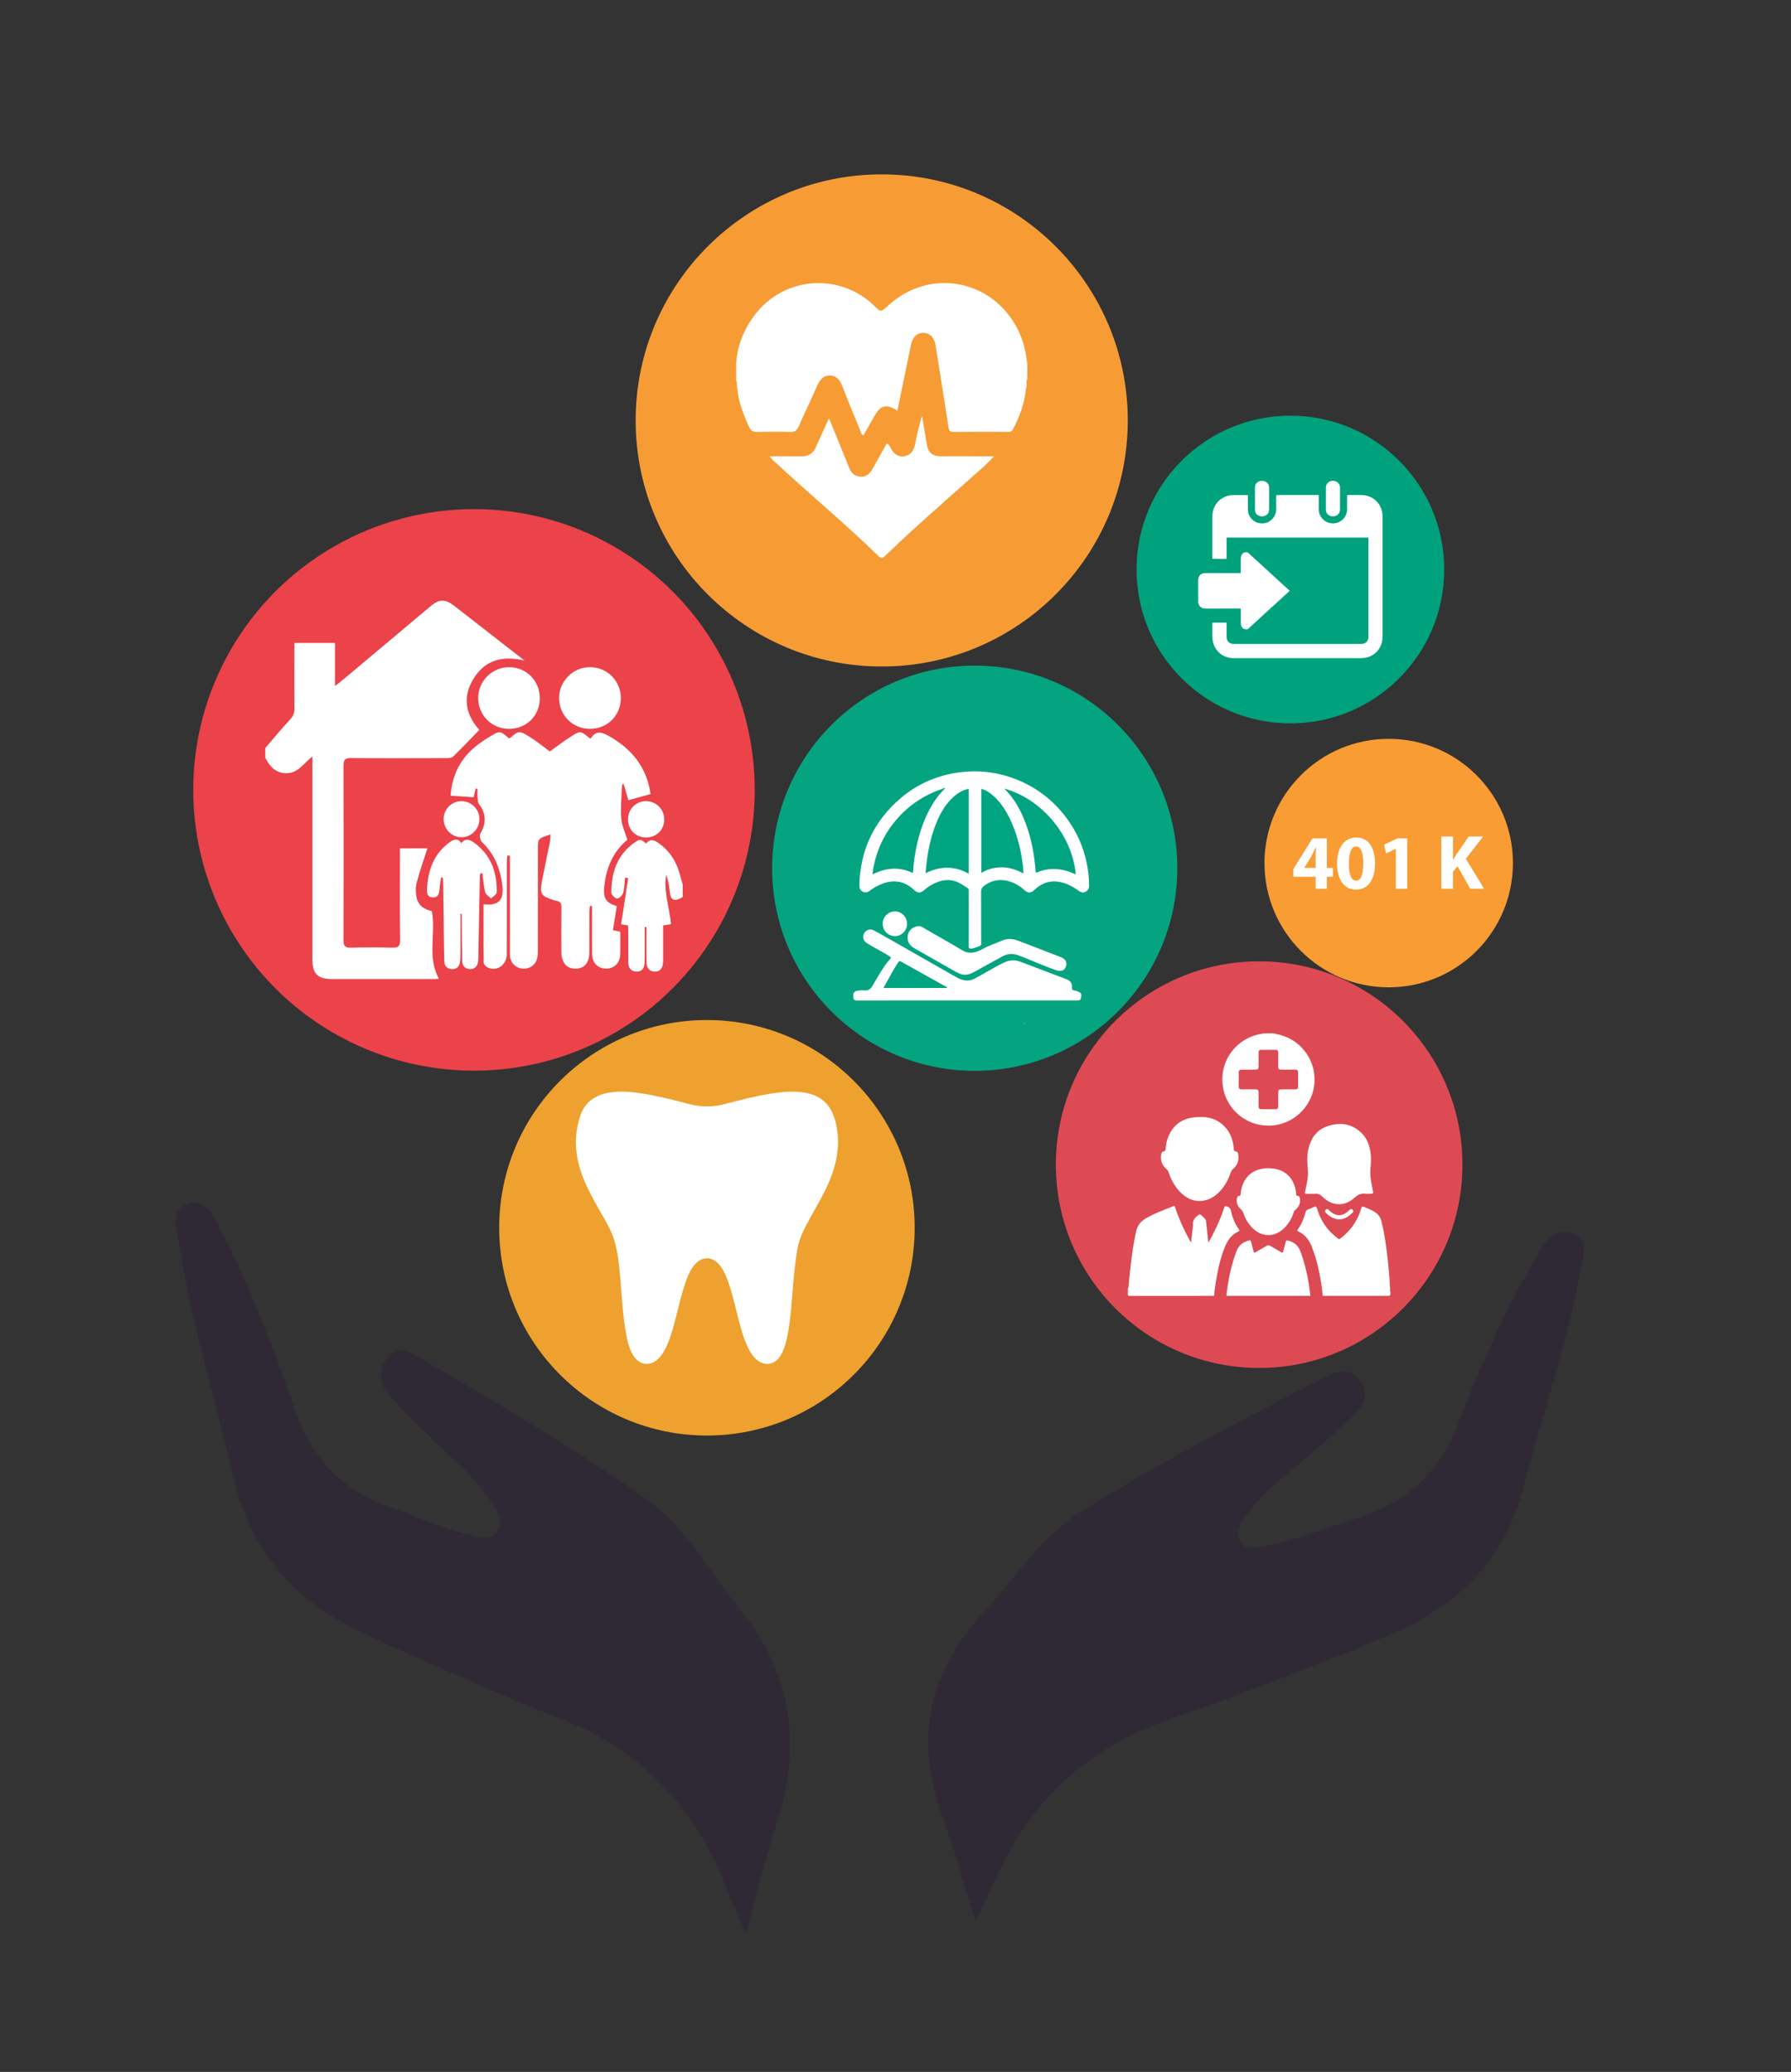 <?xml version="1.0" encoding="utf-8"?>
<!-- Generator: Adobe Illustrator 16.0.0, SVG Export Plug-In . SVG Version: 6.00 Build 0)  -->
<!DOCTYPE svg PUBLIC "-//W3C//DTD SVG 1.1//EN" "http://www.w3.org/Graphics/SVG/1.1/DTD/svg11.dtd">
<svg version="1.1" id="Layer_1" xmlns="http://www.w3.org/2000/svg" xmlns:xlink="http://www.w3.org/1999/xlink" x="0px" y="0px"
	 width="1110px" height="1284px" viewBox="0 0 1110 1284" enable-background="new 0 0 1110 1284" xml:space="preserve">
<rect x="0" y="0" width="1110" height="1284" fill="#333333" stroke="none"/>
<path fill="#2E2935" d="M604.574,1190.604c6.344-13.384,10.987-23.32,15.75-33.212c21.063-43.724,55.346-75.209,106.707-92.637
	c38.531-13.071,75.998-28.551,113.91-43.02c4.668-1.781,9.063-4.108,13.723-5.9c47.711-18.382,77.658-48.499,89.484-94.271
	c11.387-44.055,27.067-87.274,34.875-132.07c1.547-8.851,7.096-21.551-5.129-25.308c-13.369-4.106-18.236,9.055-23.203,17.511
	c-19.248,32.753-34.104,67.267-47.617,101.984c-11.396,29.267-31.539,48.101-64.539,58.012
	c-17.646,5.297-34.471,12.768-52.922,15.963c-5.84,1.009-12.941,3.646-16.978-2.478c-3.528-5.352-0.047-10.589,3.211-15.33
	c11.316-16.457,28.632-28.079,43.683-41.521c8.719-7.792,18.008-15.185,25.817-23.627c5.697-6.159,6.529-13.931,0.166-20.646
	c-6.778-7.154-14.18-3.752-21.27-0.1c-50.336,25.913-100.547,52.006-148.31,81.522c-27.084,16.739-42.35,42.271-62.588,64.191
	c-35.821,38.8-42.063,80.755-24.926,127.156C591.723,1146.596,597.154,1166.898,604.574,1190.604z"/>
<path fill="#2E2935" d="M462.194,1198.645c-5.942-14.2-10.294-24.744-14.757-35.238c-19.734-46.396-51.854-79.803-99.975-98.294
	c-36.101-13.87-71.207-30.296-106.726-45.647c-4.373-1.89-8.491-4.358-12.857-6.262c-44.701-19.503-72.757-51.46-83.839-100.026
	c-10.668-46.745-25.359-92.604-32.676-140.136c-1.448-9.39-6.647-22.867,4.806-26.852c12.527-4.359,17.086,9.606,21.74,18.578
	c18.033,34.754,31.952,71.375,44.613,108.214c10.678,31.053,29.549,51.036,60.468,61.552c16.532,5.621,32.296,13.548,49.585,16.938
	c5.469,1.071,12.121,3.87,15.903-2.626c3.308-5.681,0.043-11.235-3.009-16.268c-10.602-17.462-26.823-29.794-40.927-44.06
	c-8.167-8.268-16.872-16.109-24.188-25.069c-5.337-6.534-6.116-14.779-0.154-21.904c6.35-7.593,13.283-3.98,19.926-0.104
	c47.162,27.495,94.206,55.183,138.954,86.501c25.374,17.762,39.677,44.852,58.638,68.109c33.564,41.171,39.41,85.688,23.354,134.923
	C474.235,1151.948,469.145,1173.491,462.194,1198.645z"/>
<g>
	<circle fill="#EC424A" cx="293.767" cy="489.51" r="174.004"/>
	<g>
		<path fill="#FFFFFF" d="M164.403,463.588c5.016-5.821,9.889-11.779,15.129-17.394c2.013-2.159,3.011-4.163,2.972-7.139
			c-0.147-11.927-0.061-23.85-0.059-35.781c0-1.542,0-3.088,0-4.84c8.54,0,16.643,0,25.17,0c0,8.713,0,17.122,0,26.738
			c2.75-2.209,4.702-3.716,6.593-5.304c17.599-14.769,35.176-29.574,52.796-44.321c5.28-4.418,9.087-4.344,14.572-0.062
			c14.135,11.027,28.292,22.032,43.548,33.911c-15.596-3.791-26.681,0.864-33.189,14.027c-5.323,10.768-2.279,20.672,5.126,28.9
			c-5.423,5.583-10.688,11.166-16.194,16.506c-0.919,0.896-2.874,0.995-4.354,0.999c-19.686,0.064-39.372,0.132-59.057-0.036
			c-3.634-0.033-4.58,1.09-4.568,4.627c0.117,36.068,0.117,72.14,0,108.208c-0.014,3.521,0.884,4.766,4.543,4.658
			c8.47-0.247,16.961-0.243,25.431-0.007c3.782,0.106,5.194-0.74,5.129-4.936c-0.261-17.241-0.106-34.483-0.104-51.729
			c0-1.543,0-3.083,0-4.883c6.252,0,12.062,0,17.021,0c-2.229,6.973-4.763,14.023-6.655,21.253
			c-0.772,2.942-0.685,6.365-0.042,9.371c1.033,4.829,4.749,7.299,9.441,8.27c2.721,13.718-3.18,28.379,4.375,41.885
			c-0.592,0.054-1.622,0.229-2.653,0.231c-21.122,0.018-42.247,0.033-63.368,0.009c-9.198-0.009-12.44-3.286-12.44-12.466
			c-0.006-39.809-0.002-79.609,0-119.415c0-1.658,0-3.32,0-6.041c-5.395,4.241-8.636,9.958-15.312,10.313
			c-7.113,0.377-10.897-3.926-13.848-9.521C164.403,467.613,164.403,465.599,164.403,463.588z"/>
		<path fill="#FFFFFF" d="M423.131,555.865c-5.428,3.35-7.614,2.162-8.159-4.201c-0.278-3.227-0.957-6.42-2.081-9.546
			c-1.767,10.416,2.056,20.29,2.989,30.653c-1.436,0.21-2.813,0.405-4.903,0.707c0,5.42,0.005,10.951,0,16.484
			c-0.005,2.155,0.065,4.313-0.055,6.458c-0.177,3.227-1.555,5.74-5.114,5.71c-3.502-0.027-5.05-2.428-5.102-5.717
			c-0.088-5.74-0.045-11.483-0.055-17.229c-0.002-1.549,0-3.096,0-4.646c-0.357-0.011-0.718-0.021-1.074-0.03
			c0,4.405,0.008,8.817-0.002,13.224c-0.009,3.015,0.015,6.031-0.083,9.043c-0.103,3.144-1.606,5.388-4.913,5.354
			c-3.429-0.035-5.146-2.228-5.163-5.623c-0.04-6.89-0.021-13.785-0.04-20.676c-0.002-0.697-0.108-1.396-0.19-2.352
			c-1.332-0.206-2.548-0.396-4.244-0.661c1.471-9.576,2.933-19.115,4.396-28.661c-0.65-0.082-1.299-0.17-1.95-0.257
			c-0.348,3.168-0.342,6.439-1.196,9.465c-0.417,1.479-2.5,3.535-3.721,3.463c-1.315-0.077-3.58-2.335-3.582-3.643
			c-0.005-12.483,3.604-23.494,14.375-31.016c3.472-2.426,3.756-2.262,7.197,0.561c2.396-3.187,4.979-2.162,7.684-0.264
			c7.166,5.024,11.382,11.96,13.446,20.349c0.436,1.782,1.021,3.526,1.54,5.29C423.131,550.691,423.131,553.278,423.131,555.865z"/>
		<path fill="#FFFFFF" d="M314.365,530.235c-0.083,1.604-0.235,3.202-0.235,4.807c-0.016,18.68,0.039,37.361-0.03,56.046
			c-0.026,6.706-5.704,10.989-11.465,8.669c-1.224-0.492-2.847-2.052-2.866-3.146c-0.205-12.054-0.127-24.107-0.127-36.19
			c9.56,0.918,12.846-2.549,11.656-11.969c-1.296-10.269-4.945-19.366-12.649-26.674c-1.065-1.013-1.665-3.965-0.976-5.13
			c3.816-6.47,3.723-12.425-0.867-18.438c-0.759-0.994-0.729-2.683-0.833-4.068c-0.133-1.771-0.032-3.562-0.032-5.344
			c-0.375-0.037-0.752-0.071-1.126-0.107c-0.467,1.958-0.934,3.917-1.275,5.375c-4.659-0.319-9.244-0.632-14.251-0.972
			c0.649-10.285,4.394-20.072,12.428-27.827c3.473-3.354,7.573-6.168,11.717-8.688c6.464-3.93,6.581-3.735,11.919,0.938
			c0.273-0.051,0.621-0.014,0.802-0.17c5.151-4.517,5.595-4.725,12.098-0.704c4.363,2.694,8.344,6.014,12.484,9.044
			c4.049-2.893,8.127-6.046,12.449-8.82c6.534-4.203,6.641-4.09,12.344,0.714c0.271-0.057,0.678-0.028,0.785-0.194
			c2.919-4.538,6.245-3.884,10.488-1.562c14.782,8.094,24.141,19.852,26.376,36.283c-4.733,1.306-9.175,2.524-13.72,3.772
			c-0.854-2.915-1.891-6.432-2.923-9.952c-0.285,0.024-0.566,0.049-0.855,0.069c-0.112,1.014-0.302,2.023-0.33,3.04
			c-0.186,6.101-0.832,12.246-0.322,18.292c0.354,4.205,2.317,8.271,3.777,13.111c-8.686,7.104-13.371,17.517-14.384,29.791
			c-0.534,6.451,1.146,9.206,7.83,11.362c-0.774,4.808-1.563,9.703-2.396,14.843c1.547,0.336,2.878,0.626,4.533,0.987
			c0,4.865,0.213,9.731-0.057,14.578c-0.29,5.187-4.203,8.505-9.173,8.28c-4.709-0.209-8.119-3.712-8.188-8.793
			c-0.114-8.622-0.041-17.245-0.049-25.866c0-1.371,0-2.739,0-4.112c-0.435-0.043-0.87-0.091-1.306-0.14
			c-0.122,1.225-0.352,2.447-0.355,3.667c-0.029,8.336,0.022,16.672-0.021,25.007c-0.035,6.625-3.009,10.168-8.466,10.248
			c-5.538,0.087-8.819-3.664-8.854-10.31c-0.052-9.195-0.096-18.395,0.035-27.591c0.037-2.439-0.658-3.822-3.14-4.146
			c-0.703-0.095-1.388-0.354-2.072-0.564c-7.252-2.245-8.312-3.736-6.954-11.067c1.517-8.188,3.333-16.317,4.954-24.489
			c0.305-1.55,0.297-3.169,0.454-5.008c-7.84,2.476-7.846,2.476-7.848,9.432c0,20.695,0.01,41.388-0.014,62.084
			c-0.003,1.714-0.025,3.475-0.401,5.13c-0.956,4.244-4.553,6.786-8.888,6.518c-4.284-0.27-7.543-3.313-7.946-7.642
			c-0.198-2.135-0.094-4.305-0.094-6.46c-0.005-17.102-0.002-34.206,0-51.31c0-1.517,0-3.033,0-4.55
			C315.459,530.294,314.909,530.27,314.365,530.235z"/>
		<path fill="#FFFFFF" d="M285.371,566.267c0,8.455,0.014,16.908-0.013,25.362c-0.004,1.57-0.046,3.168-0.297,4.714
			c-0.445,2.808-2.205,4.394-5.054,4.228c-2.789-0.159-4.474-1.756-4.634-4.673c-0.072-1.29-0.099-2.584-0.115-3.876
			c-0.214-15.495-0.423-30.987-0.641-46.479c-0.009-0.556-0.125-1.11-0.192-1.664c-0.353-0.062-0.71-0.122-1.063-0.179
			c-0.344,2.48-0.823,4.954-0.988,7.45c-0.184,2.695-0.75,5.021-4.005,4.993c-3.327-0.025-3.871-2.436-3.735-5.106
			c0.599-11.85,4.271-22.206,14.438-29.356c2.332-1.641,4.642-2.444,6.851,0.834c2.653-3.356,5.232-2.232,7.891-0.306
			c10.484,7.601,14.265,18.325,14.053,30.729c-0.024,1.316-2.301,2.602-3.532,3.901c-1.254-1.297-3.239-2.408-3.623-3.926
			c-0.967-3.809-1.205-7.8-1.733-11.722c-0.354-0.004-0.702-0.01-1.056-0.017c-0.17,0.429-0.483,0.852-0.491,1.286
			c-0.34,16.331-0.654,32.659-0.972,48.993c-0.026,1.292,0.061,2.593-0.074,3.875c-0.318,3.056-1.713,5.281-5.098,5.24
			c-3.123-0.034-4.757-1.993-4.824-4.965c-0.192-8.324-0.227-16.653-0.317-24.979c-0.016-1.418-0.003-2.837-0.003-4.257
			C285.886,566.337,285.628,566.301,285.371,566.267z"/>
		<path fill="#FFFFFF" d="M334.562,432.848c-0.104,10.801-8.388,18.911-19.242,18.846c-10.662-0.063-19.072-8.604-18.963-19.262
			c0.109-10.57,8.846-19.127,19.386-18.972C326.422,413.612,334.667,422.107,334.562,432.848z"/>
		<path fill="#FFFFFF" d="M365.651,451.695c-10.686,0.007-19.133-8.416-19.146-19.083c-0.013-10.531,8.675-19.207,19.194-19.158
			c10.671,0.047,19.117,8.553,19.077,19.217C384.738,443.421,376.425,451.69,365.651,451.695z"/>
		<path fill="#FFFFFF" d="M400.301,518.979c-6.414-0.061-11.095-4.789-11.076-11.192c0.018-6.366,4.844-11.271,11.11-11.292
			c6.398-0.021,11.44,5.126,11.33,11.565C411.552,514.438,406.76,519.039,400.301,518.979z"/>
		<path fill="#FFFFFF" d="M274.956,507.425c0.106-6.222,5.182-11.076,11.402-10.912c6.011,0.157,10.804,5.117,10.778,11.146
			c-0.028,6.176-5.142,11.272-11.226,11.192C279.776,518.772,274.849,513.63,274.956,507.425z"/>
	</g>
</g>
<g>
	<path fill="#EEA12E" d="M566.88,760.874c0,71.104-57.644,128.748-128.75,128.748c-71.104,0-128.748-57.646-128.748-128.748
		c0-71.105,57.644-128.752,128.748-128.752C509.236,632.122,566.88,689.768,566.88,760.874z"/>
	<g>
		<path fill="#FFFFFF" d="M356.883,707.961c0.049-5.335,0.901-10.532,2.468-15.638c2.775-9.058,9.202-13.665,18.229-15.198
			c7.573-1.293,15.061-0.373,22.534,0.872c9.292,1.552,18.396,3.958,27.497,6.321c7.366,1.915,14.534,1.703,21.853-0.188
			c9.54-2.465,19.077-5.006,28.841-6.479c6.596-0.995,13.191-1.617,19.869-0.615c10.385,1.559,16.739,7.271,19.477,17.505
			c3.478,13.007,1.424,25.325-3.628,37.433c-3.261,7.813-7.684,15.015-11.71,22.425c-3.355,6.173-6.846,12.264-8.066,19.365
			c-1.236,7.178-2.026,14.398-2.651,21.646c-0.969,11.175-1.466,22.4-3.774,33.42c-0.671,3.201-1.528,6.353-3.008,9.293
			c-0.48,0.954-1.002,1.895-1.621,2.758c-3.604,5.063-9.289,5.791-14.104,1.841c-2.312-1.897-3.909-4.349-5.219-6.991
			c-3.28-6.604-5.017-13.724-6.853-20.803c-2.104-8.118-3.82-16.352-7.1-24.116c-1.189-2.811-2.601-5.5-4.736-7.735
			c-4.183-4.371-9.817-4.407-14.01-0.047c-2.954,3.077-4.579,6.925-6.004,10.854c-3.023,8.329-4.756,17.021-7.062,25.55
			c-1.53,5.655-3.128,11.284-5.801,16.537c-1.235,2.424-2.706,4.687-4.783,6.489c-4.979,4.326-11.03,3.559-14.679-1.93
			c-2.874-4.316-3.98-9.289-4.889-14.278c-1.961-10.789-2.422-21.735-3.42-32.622c-0.819-8.982-1.398-18.028-4.359-26.633
			c-2.075-6.027-5.541-11.414-8.635-16.957c-4.531-8.105-9.076-16.197-11.879-25.117
			C357.928,719.398,356.967,713.751,356.883,707.961z"/>
	</g>
</g>
<path fill="#464646" d="M647.185,254.887c0.577,0.006,0.771-0.368,0.846-0.855c0.561,0.573,0.9,1.23,0.789,2.063
	C647.869,256.239,647.65,255.394,647.185,254.887z"/>
<g>
	<circle fill="#00A27E" cx="799.738" cy="352.94" r="95.334"/>
	<g>
		<path fill="#FFFFFF" d="M772.622,342.226c0.573-0.027,0.95,0.329,1.329,0.68c1.322,1.216,2.64,2.434,3.963,3.647
			c0.156,0.146,0.329,0.274,0.496,0.409c1.027,0.95,2.054,1.902,3.086,2.848c3.863,3.542,7.729,7.085,11.595,10.623
			c2.065,1.893,4.136,3.779,6.229,5.693c-0.746,0.685-1.479,1.361-2.215,2.032c-3.557,3.253-7.113,6.503-10.67,9.757
			c-4.284,3.922-8.568,7.846-12.854,11.768c-0.494,0.454-1.109,0.377-1.683,0.304c-1.507-0.193-2.449-1.169-2.756-2.742
			c-0.129-0.644-0.164-1.289-0.164-1.94c0-2.6-0.006-5.196,0.008-7.794c0.003-0.317-0.069-0.396-0.393-0.396
			c-7.119,0.009-14.233,0.005-21.353,0.008c-0.869,0-1.711-0.112-2.484-0.521c-1.18-0.624-1.822-1.641-2.075-2.927
			c-0.013-0.063,0.025-0.15-0.078-0.177c0-4.906,0-9.813,0-14.719c0.151-0.366,0.201-0.762,0.354-1.132
			c0.566-1.397,1.62-2.147,3.068-2.42c0.404-0.074,0.813-0.074,1.223-0.074c7.096,0.001,14.189,0,21.282-0.002
			c0.132,0,0.264-0.017,0.396-0.023c0.074-0.124,0.035-0.259,0.037-0.39c0.002-2.677,0-5.355,0.002-8.033
			c0-0.131-0.015-0.267,0.016-0.396c0.034-0.796,0.156-1.568,0.498-2.306c0.51-1.104,1.371-1.675,2.567-1.775
			C772.237,342.199,772.43,342.199,772.622,342.226z"/>
		<path fill="#FFFFFF" d="M782.849,298.013c0.371,0.106,0.757,0.185,1.114,0.324c1.617,0.63,2.572,2.085,2.58,3.944
			c0.012,2.271,0.003,4.543,0.003,6.813c0,2.2,0.021,4.4-0.007,6.601c-0.02,1.582-0.589,2.931-2.039,3.702
			c-1.627,0.866-3.296,0.827-4.896-0.114c-1.271-0.749-1.807-1.976-1.816-3.38c-0.036-4.603-0.022-9.207-0.008-13.813
			c0.003-1.094,0.394-2.069,1.147-2.858c0.626-0.657,1.431-1.014,2.331-1.145c0.075-0.012,0.178,0.048,0.211-0.074
			c0.027,0,0.051,0,0.075,0c0.146,0.06,0.288,0.06,0.435,0c0.146,0,0.291,0,0.436,0c0.121,0.06,0.241,0.06,0.361,0
			C782.8,298.013,782.824,298.013,782.849,298.013z"/>
		<path fill="#FFFFFF" d="M826.717,298.013c0.389,0.142,0.807,0.157,1.191,0.313c1.615,0.656,2.577,2.104,2.579,3.95
			c0.003,4.481,0,8.965,0,13.442c0,0.45-0.066,0.891-0.194,1.319c-0.523,1.739-1.928,2.834-3.793,2.934
			c-1.501,0.079-2.85-0.284-3.854-1.498c-0.623-0.753-0.919-1.646-0.925-2.606c-0.016-4.578-0.034-9.156,0.007-13.735
			c0.019-2.19,1.492-3.81,3.615-4.053c0.024-0.004,0.046-0.043,0.068-0.066c0.023,0,0.047,0,0.07,0c0.146,0.06,0.291,0.06,0.437,0
			c0.121,0,0.242,0,0.361,0c0.122,0.06,0.241,0.06,0.363,0C826.668,298.013,826.693,298.013,826.717,298.013z"/>
		<path fill="#FFFFFF" d="M781.979,298.013c-0.146,0.097-0.289,0.132-0.435,0C781.688,298.013,781.832,298.013,781.979,298.013z"/>
		<path fill="#FFFFFF" d="M825.92,298.013c-0.145,0.097-0.291,0.132-0.436,0C825.629,298.013,825.775,298.013,825.92,298.013z"/>
		<path fill="#FFFFFF" d="M782.773,298.013c-0.119,0.128-0.239,0.07-0.36,0C782.534,298.013,782.654,298.013,782.773,298.013z"/>
		<path fill="#FFFFFF" d="M826.646,298.013c-0.123,0.122-0.242,0.095-0.364,0C826.403,298.013,826.523,298.013,826.646,298.013z"/>
		<path fill="#FFFFFF" d="M760.133,346.372c-2.755-0.004-5.507-0.007-8.262-0.014c-0.561-0.001-0.481,0.074-0.481-0.475
			c-0.002-8.589,0.006-17.177-0.004-25.766c-0.002-1.638,0.244-3.228,0.795-4.767c0.473-1.317,1.146-2.521,2.001-3.639
			c0.835-1.093,1.836-1.993,2.977-2.74c1.712-1.127,3.586-1.813,5.63-2.05c0.926-0.105,1.85-0.13,2.778-0.13
			c2.476,0.001,4.95-0.001,7.428,0.003c0.125,0,0.268-0.063,0.373,0.063c0.033,0.131,0.017,0.266,0.017,0.396
			c0.003,2.837,0,5.675,0.003,8.514c0,0.131-0.027,0.266,0.029,0.394c0.035,1.741,0.648,3.292,1.688,4.654
			c2.008,2.631,4.704,3.777,7.991,3.511c3.786-0.305,7.188-3.533,7.732-7.298c0.085-0.587,0.124-1.178,0.124-1.77
			c-0.002-2.708,0.004-5.415-0.01-8.123c0-0.289,0.082-0.353,0.36-0.351c8.543,0.007,17.087,0.007,25.631-0.002
			c0.296,0,0.382,0.063,0.38,0.371c-0.013,2.754-0.013,5.51-0.008,8.265c0.008,2.688,0.984,4.953,2.993,6.755
			c3.093,2.771,7.844,2.95,11.121,0.397c2.283-1.778,3.445-4.143,3.471-7.032c0.025-2.792,0.011-5.584-0.001-8.377
			c-0.001-0.293,0.059-0.381,0.37-0.379c2.742,0.014,5.484,0,8.229,0.009c3.859,0.011,7.209,1.282,9.882,4.122
			c1.618,1.721,2.649,3.76,3.157,6.076c0.262,1.191,0.343,2.396,0.343,3.608c0,24.605,0,49.21,0,73.815
			c0,2.266-0.419,4.439-1.478,6.457c-1.737,3.31-4.42,5.473-8.024,6.489c-1.25,0.354-2.521,0.506-3.819,0.506
			c-26.418-0.004-52.835-0.002-79.253-0.002c-1.798,0-3.506-0.402-5.161-1.094c-1.048-0.438-2.004-1.021-2.884-1.712
			c-0.773-0.604-1.443-1.334-2.068-2.105c-1.172-1.451-1.89-3.118-2.405-4.886c-0.102-0.352-0.134-0.721-0.2-1.082
			c-0.111-0.777-0.188-1.558-0.188-2.343c0-2.79,0.006-5.582-0.006-8.374c-0.002-0.298,0.064-0.382,0.371-0.379
			c2.683,0.014,5.364,0.016,8.046-0.005c0.345-0.002,0.384,0.112,0.382,0.406c-0.011,2.647-0.004,5.295-0.006,7.941
			c0,0.836,0.054,1.661,0.403,2.442c0.617,1.373,1.708,2.1,3.16,2.339c0.419,0.07,0.842,0.074,1.266,0.074
			c26.184-0.001,52.371,0,78.557-0.001c1.398,0,2.646-0.383,3.569-1.506c0.695-0.85,0.933-1.859,0.943-2.934c0-0.108,0-0.22,0-0.327
			c0-20.216,0-40.432,0-60.648c0-0.505,0-0.505-0.484-0.505c-24.265,0-48.528,0-72.794,0c-0.143,0-0.289,0.011-0.433,0.016
			c-0.276-0.005-0.554-0.013-0.831-0.013c-4.305-0.003-8.611-0.003-12.915,0c-0.132,0-0.262,0.019-0.395,0.025
			c-0.071,0.124-0.034,0.262-0.034,0.391c-0.002,4.134-0.002,8.268-0.006,12.4C760.183,346.119,760.24,346.258,760.133,346.372z"/>
	</g>
</g>
<path fill="#DEDEDE" d="M586.993,607.644c-0.022,1.382-1.033,0.645-1.646,0.769C585.573,607.464,586.393,607.787,586.993,607.644z"
	/>
<path fill="#212121" d="M578.601,486.387c-1.281,0.278-2.563,0.557-3.845,0.833c-0.021-0.125-0.045-0.25-0.067-0.375
	c1.253-0.479,2.534-0.825,3.913-0.726c0.081,0.06,0.107,0.12,0.081,0.179C578.654,486.357,578.628,486.387,578.601,486.387z"/>
<path fill="#1E1E1E" d="M578.601,486.387c0-0.089,0-0.179,0-0.268c1.143-0.585,2.326-0.145,3.492-0.175
	C580.956,486.352,579.711,485.805,578.601,486.387z"/>
<path fill="#484848" d="M570.656,488.429c0.432-0.354,0.908-0.577,1.901-0.42c-0.809,0.342-1.278,0.542-1.752,0.741
	C570.756,488.643,570.705,488.536,570.656,488.429z"/>
<path fill="#636363" d="M568.724,489.715c-0.077,0.448-0.469,0.455-0.76,0.602c-0.049-0.062-0.146-0.141-0.131-0.174
	C567.999,489.745,568.265,489.531,568.724,489.715z"/>
<path fill="#737373" d="M564.944,492.323c0.272-0.675,0.529-0.913,1.097-0.939C565.918,491.938,565.543,492.04,564.944,492.323z"/>
<path fill="#8C8B8B" d="M563.141,493.72c-0.222,0.488-0.48,0.722-0.823,0.876c-0.062-0.052-0.175-0.122-0.164-0.146
	C562.299,494.057,562.578,493.821,563.141,493.72z"/>
<path fill="#FFFFFF" d="M616.099,554.197c0.509-0.267,0.104-0.795,0.331-1.143c0.213,0.431,0.413,0.883,0.07,1.314
	C616.382,554.516,616.186,554.377,616.099,554.197z"/>
<g>
	<circle fill="#04A480" cx="604.093" cy="538.044" r="125.559"/>
	<g>
		<path fill="#FFFFFF" d="M600.394,569.166c0-5.751-0.016-11.503,0.021-17.253c0.004-0.781-0.264-1.202-0.896-1.629
			c-2.349-1.583-4.689-3.204-7.388-4.118c-4.713-1.597-9.202-0.598-13.518,1.507c-2.083,1.018-3.997,2.313-5.748,3.851
			c-2.456,2.157-4.096,2.106-6.465-0.122c-3.215-3.022-6.937-4.954-11.409-5.146c-3.321-0.143-6.482,0.644-9.508,1.97
			c-2.196,0.962-4.276,2.139-6.171,3.619c-1.416,1.108-2.916,1.667-4.64,0.729c-1.689-0.919-2.115-2.447-2.064-4.246
			c0.593-21.818,9.219-39.832,25.845-53.906c9.753-8.256,21.076-13.335,33.709-15.414c12.178-2.004,24.116-0.981,35.703,3.229
			c13.714,4.982,24.897,13.433,33.518,25.229c5.937,8.125,9.929,17.135,12.029,26.966c1.03,4.809,1.589,9.683,1.549,14.611
			c-0.013,1.577-0.694,2.762-2.06,3.533c-1.363,0.771-2.723,0.615-3.944-0.269c-2.79-2.018-5.7-3.788-8.981-4.894
			c-6.907-2.327-13.109-1.229-18.527,3.763c-0.235,0.216-0.469,0.436-0.71,0.645c-1.97,1.704-3.688,1.719-5.637-0.052
			c-2.42-2.195-5.086-3.993-8.156-5.113c-6.182-2.255-11.971-1.567-17.263,2.479c-1.133,0.867-1.659,1.909-1.647,3.449
			c0.075,10.703,0.024,21.406,0.063,32.11c0.004,1.027-0.317,1.48-1.292,1.751c-1.641,0.458-3.172,1.271-4.924,1.394
			c-1.089,0.075-1.534-0.182-1.52-1.419C600.434,580.668,600.394,574.917,600.394,569.166z"/>
		<path fill="#FFFFFF" d="M599.476,619.967c-22.924,0-45.847-0.01-68.77,0.03c-1.181,0.002-1.559-0.363-1.756-1.479
			c-0.562-3.16,0.335-4.466,3.483-4.701c1.073-0.08,2.164-0.126,3.229-0.023c2.38,0.229,3.926-0.842,5.055-2.843
			c1.37-2.429,2.839-4.8,4.261-7.2c2.015-3.403,4.171-6.71,6.861-9.625c0.575-0.623,0.346-0.879-0.204-1.25
			c-2.777-1.877-5.784-3.36-8.666-5.058c-1.784-1.051-3.618-2.021-5.379-3.107c-2.326-1.437-3.157-3.613-2.303-5.768
			c0.992-2.503,3.698-3.659,6.098-2.438c2.695,1.371,5.316,2.889,7.946,4.383c14.405,8.187,28.813,16.365,43.193,24.594
			c3.529,2.021,7.123,3.08,11.008,1.224c2.045-0.977,3.977-2.187,5.967-3.274c4.398-2.404,8.658-5.073,13.234-7.137
			c3.234-1.46,6.593-1.462,9.908-0.209c9.448,3.574,18.871,7.217,28.336,10.747c2.475,0.922,3.544,2.582,3.399,5.099
			c-0.063,1.139,0.249,1.721,1.468,1.883c1.095,0.146,2.153,0.547,3.15,1.071c0.977,0.515,1.329,1.276,1.15,2.37
			c-0.443,2.711-0.426,2.713-3.221,2.713C644.443,619.967,621.96,619.967,599.476,619.967z"/>
		<path fill="#FFFFFF" d="M608.114,588.549c4.19-2.315,8.713-3.889,13.109-5.73c3.406-1.427,6.86-0.998,10.26,0.316
			c8.754,3.39,17.53,6.719,26.281,10.121c2.899,1.126,3.922,3.771,2.596,6.356c-0.991,1.935-2.886,2.565-5.587,1.696
			c-3.979-1.278-7.791-3.005-11.688-4.5c-4.159-1.595-8.194-3.495-12.416-4.937c-3.154-1.076-6.247-0.86-9.15,0.698
			c-5.753,3.086-11.451,6.27-17.154,9.442c-2.521,1.402-5.074,2.533-8.065,1.854c-1.456-0.331-2.78-0.968-4.063-1.694
			c-8.416-4.774-16.828-9.562-25.239-14.347c-2.953-1.68-4.895-3.978-4.467-7.62c0.455-3.866,3.409-6.207,7.349-6.265
			c0.849-0.014,1.565,0.53,2.287,0.953c8.034,4.727,16.227,9.173,24.189,14.02c3.383,2.059,6.816,1.816,10.299,0.317
			C607.104,588.921,607.778,589.101,608.114,588.549z"/>
		<path fill="#FFFFFF" d="M562.188,572.333c0.137,4.025-3.199,7.66-7.156,7.799c-4.327,0.152-7.839-3.123-7.997-7.458
			c-0.153-4.183,3.211-7.71,7.483-7.846C558.597,564.698,562.045,568.073,562.188,572.333z"/>
		<path fill="#00A480" d="M600.299,541.371c-8.854-4.877-17.676-4.725-26.661-0.204c0.166-1.841,0.282-3.529,0.476-5.209
			c0.97-8.494,2.62-16.837,5.744-24.831c2.337-5.982,5.312-11.59,9.916-16.183c2.773-2.769,5.944-4.893,9.783-5.945
			c0.783-0.214,0.849-0.042,0.847,0.642c-0.012,17.083-0.011,34.165-0.012,51.248C600.393,540.966,600.363,541.043,600.299,541.371z
			"/>
		<path fill="#00A480" d="M633.945,541.116c-3.322-1.804-6.842-3.022-10.602-3.483c-4.491-0.551-11.238,0.46-15.162,3.499
			c0-17.452,0-34.82,0-52.271c2.771,0.727,5.113,2.249,7.245,4.112c5.439,4.761,8.936,10.868,11.78,17.376
			c2.916,6.672,4.79,13.67,5.984,20.84c0.49,2.946,0.945,5.914,1.046,8.911C634.285,540.482,634.635,540.95,633.945,541.116z"/>
		<path fill="#00A480" d="M540.742,541.787c0.359-3.485,1.048-6.792,1.979-10.045c2.471-8.621,6.58-16.391,12.354-23.247
			c6.606-7.847,14.614-13.819,24.091-17.82c1.902-0.803,3.915-1.299,5.759-2.241c0.215-0.108,0.514-0.161,0.612,0.103
			c0.128,0.331-0.246,0.461-0.426,0.644c-3.634,3.646-6.524,7.825-8.953,12.352c-3.543,6.604-5.964,13.612-7.655,20.893
			c-1.355,5.838-2.257,11.745-2.607,17.731c-0.031,0.554-0.027,0.952-0.789,0.595c-7.868-3.679-15.628-2.906-23.313,0.605
			C541.481,541.497,541.158,541.617,540.742,541.787z"/>
		<path fill="#00A480" d="M666.735,541.833c-1.599-0.55-3.072-1.315-4.657-1.809c-6.541-2.041-13.001-2.164-19.372,0.628
			c-0.766,0.336-0.804,0.048-0.854-0.61c-0.752-10.055-2.501-19.92-6.02-29.399c-2.977-8.018-6.919-15.487-13.09-21.591
			c-0.081-0.082-0.133-0.194-0.206-0.305C643.912,494.539,664.196,515.741,666.735,541.833z"/>
		<path fill="#00A480" d="M547.521,612.22c1.925-3.439,3.8-6.797,5.679-10.151c1.129-2.015,2.292-4.006,3.611-5.906
			c0.419-0.604,0.712-0.746,1.415-0.353c9.301,5.212,18.624,10.387,27.935,15.582c0.278,0.155,0.816,0.19,0.705,0.658
			c-0.095,0.388-0.543,0.225-0.84,0.225c-12.65,0.006-25.299,0.006-37.947,0.005C547.933,612.277,547.786,612.249,547.521,612.22z"
			/>
	</g>
</g>
<path fill="#00A480" d="M634.216,634.355c-14.12,0.01-28.24,0.02-42.36,0.024c-0.115,0-0.229-0.052-0.357-0.082
	c0.073-0.466,0.462-0.583,0.745-0.739c4.391-2.432,8.775-4.887,13.368-6.917c3.222-1.425,6.575-1.343,9.85-0.04
	c5.865,2.338,11.712,4.725,17.568,7.086c0.205,0.083,0.429,0.12,0.643,0.179C633.822,634.064,634.376,633.813,634.216,634.355z"/>
<path fill="#9D9D9D" d="M634.216,634.355c-0.181-0.162-0.362-0.326-0.545-0.488c0.581,0.098,1.162,0.197,1.947,0.33
	C635.013,634.612,634.616,634.493,634.216,634.355z"/>
<g>
	<path fill="#DD4A54" d="M906.376,721.745c0,69.588-56.415,126.003-126.005,126.003c-69.588,0-126.003-56.415-126.003-126.003
		c0-69.593,56.415-126.005,126.003-126.005C849.961,595.74,906.376,652.152,906.376,721.745z"/>
	<g>
		<path fill="#FFFFFF" d="M699.066,798.611c0.626-1.363,0.479-2.844,0.619-4.275c1.009-10.425,2.179-20.818,4.409-31.077
			c0.745-3.43,2.479-5.957,5.431-7.797c5.56-3.464,11.714-5.575,17.733-8.004c0.96-0.392,0.876,0.402,1.04,0.874
			c2.354,6.914,5.287,13.573,8.854,19.948c0.256,0.453,0.521,0.894,1.011,1.727c0.331-2.903,0.617-5.388,0.896-7.872
			c0.107-1,0.353-2.014,0.274-3.001c-0.225-2.888,1.217-4.755,3.508-6.182c0.257-0.161,0.438-0.475,0.813-0.423
			c0.639,0.089,3.688,3.146,3.759,3.823c0.421,3.785,0.813,7.574,1.226,11.359c0.065,0.624,0.159,1.247,0.302,2.362
			c1.209-2.243,2.24-4.051,3.178-5.909c2.58-5.092,4.835-10.327,6.604-15.759c0.337-1.033,0.632-1.068,1.61-0.785
			c1.614,0.463,2.31,1.327,2.641,2.998c0.794,4.027,2.44,7.756,4.787,11.129c0.535,0.771,0.502,1.081-0.36,1.483
			c-3.9,1.818-6.323,4.999-7.979,8.864c-2.918,6.798-4.447,13.971-5.698,21.22c-0.555,3.228-1.066,6.467-1.282,9.742
			c-17.373,0-34.744-0.013-52.117,0.032c-1.112,0.004-1.395-0.245-1.28-1.313C699.15,800.734,699.066,799.667,699.066,798.611z"/>
		<path fill="#FFFFFF" d="M819.789,803.06c-1.063-10.439-2.942-20.706-6.811-30.517c-1.627-4.114-4.142-7.487-8.285-9.388
			c-0.732-0.338-0.767-0.612-0.315-1.264c2.297-3.277,3.825-6.923,4.806-10.789c0.188-0.758,0.535-1.192,1.232-1.468
			c1.276-0.501,2.565-0.988,3.788-1.603c1.166-0.584,1.674-0.37,2.062,0.938c1.767,5.867,4.711,11.069,9.177,15.333
			c1.147,1.091,2.426,2.046,3.583,3.128c0.688,0.654,1.163,0.521,1.87-0.017c6.258-4.785,10.485-10.96,12.736-18.483
			c0.361-1.205,0.782-1.426,1.935-0.942c2.246,0.942,4.511,1.803,6.56,3.147c2.032,1.336,3.351,3.117,3.982,5.5
			c1.606,6.095,2.506,12.32,3.306,18.552c0.951,7.451,1.706,14.925,2.036,22.434c0.331,1.053-0.131,2.171,0.278,3.215
			c0,2.224,0,2.224-2.229,2.224C846.264,803.06,833.023,803.06,819.789,803.06z"/>
		<path fill="#FFFFFF" d="M789.29,640.399c1.771,0.427,3.567,0.767,5.307,1.301c12.586,3.854,20.927,16.01,20.073,29.186
			c-0.854,13.155-10.883,24.202-23.909,26.328c-16.007,2.614-30.923-8.516-32.979-24.608c-1.963-15.368,8.517-29.368,23.854-31.871
			c0.341-0.058,0.769,0.093,0.985-0.334C784.842,640.399,787.064,640.399,789.29,640.399z"/>
		<path fill="#FFFFFF" d="M760.063,803.06c1.035-9.53,2.908-18.861,6.339-27.858c1.363-3.576,3.995-5.426,7.486-6.398
			c0.85-0.234,1.315-0.206,1.531,0.859c0.399,1.963,1.019,3.875,1.494,5.822c0.203,0.806,0.444,1.039,1.256,0.547
			c2.261-1.364,4.591-2.611,6.853-3.975c0.775-0.466,1.363-0.505,2.16-0.019c2.209,1.339,4.498,2.551,6.709,3.891
			c0.854,0.514,1.215,0.506,1.448-0.566c0.419-1.903,1.061-3.762,1.456-5.667c0.213-1.039,0.669-1.116,1.53-0.885
			c3.592,0.951,6.185,2.905,7.56,6.53c2.519,6.648,4.152,13.511,5.313,20.497c0.398,2.396,0.646,4.812,0.97,7.223
			C794.8,803.06,777.43,803.06,760.063,803.06z"/>
		<path fill="#9A9A9D" d="M861.729,800.836c-0.534-1.031-0.316-2.133-0.278-3.212c0.102-0.015,0.19-0.003,0.278,0.035
			C861.729,798.719,861.729,799.778,861.729,800.836z"/>
		<path fill="#FFFFFF" d="M742.71,744.29c-5.247-0.212-9.601-3.242-13.137-7.682c-2.429-3.056-4.138-6.507-5.345-10.196
			c-0.258-0.79-0.647-1.356-1.293-1.9c-2.832-2.376-3.865-5.452-3.263-9.082c0.151-0.932,0.5-1.858,1.55-1.947
			c0.911-0.075,1.075-0.435,1.142-1.241c0.214-2.479,0.623-4.938,1.516-7.273c2.782-7.273,8.036-11.511,15.771-12.482
			c7.729-0.974,14.815,0.286,20.165,6.587c2.896,3.405,4.227,7.5,4.749,11.896c0.134,1.121-0.241,2.558,1.722,2.679
			c0.69,0.043,0.987,1.009,1.118,1.774c0.603,3.64-0.434,6.703-3.271,9.083c-0.642,0.54-1.015,1.125-1.28,1.906
			c-1.896,5.552-4.735,10.504-9.4,14.22C750.507,742.969,747.182,744.311,742.71,744.29z"/>
		<path fill="#FFFFFF" d="M846.631,739.837c-2.891-0.489-5.033,0.43-7.289,2.5c-6.058,5.539-13.9,5.139-19.729-0.714
			c-1.35-1.354-2.644-1.989-4.531-1.811c-1.729,0.159-3.492-0.041-5.231,0.054c-1.173,0.063-1.266-0.325-1.034-1.354
			c1.034-4.639,2.178-9.292,1.731-14.101c-0.328-3.544-0.563-7.069,0.029-10.59c1.315-7.743,4.979-13.762,12.87-16.14
			c7.75-2.336,14.938-1.15,20.756,4.836c3.827,3.938,5.062,9.051,5.435,14.375c0.161,2.321-0.028,4.643-0.266,6.967
			c-0.459,4.479,0.403,8.845,1.354,13.189c0.604,2.774,0.602,2.774-2.194,2.787C847.896,739.84,847.266,739.837,846.631,739.837z"/>
		<path fill="#FFFFFF" d="M786.146,765.38c-4.44-0.003-7.882-2.082-10.75-5.273c-2.257-2.503-3.864-5.408-4.921-8.605
			c-0.285-0.874-0.741-1.536-1.474-2.15c-2.112-1.77-2.878-4.099-2.369-6.821c0.12-0.646,0.377-1.414,1.075-1.392
			c1.244,0.042,1.151-0.713,1.229-1.519c0.944-10.139,8-16.666,19.503-15.529c9.836,0.976,14.227,8.003,14.867,15.767
			c0.055,0.629-0.063,1.265,0.948,1.223c0.823-0.032,1.16,0.638,1.305,1.356c0.552,2.783-0.228,5.141-2.394,6.957
			c-0.687,0.575-1.101,1.204-1.381,2.034c-1.504,4.392-3.863,8.209-7.577,11.091C791.841,764.351,789.18,765.393,786.146,765.38z"/>
		<path fill="#FFFFFF" d="M830.05,755.655c-3.541-0.128-6.155-1.795-8.436-4.145c-0.559-0.581-0.646-1.23-0.048-1.815
			c0.671-0.653,1.354-0.483,1.953,0.123c1.395,1.406,2.918,2.582,4.897,3.064c2.76,0.672,4.95-0.465,6.976-2.141
			c0.407-0.335,0.765-0.734,1.159-1.081c0.55-0.48,1.158-0.543,1.706-0.035c0.589,0.558,0.615,1.22,0.053,1.819
			C836.014,753.86,833.354,755.551,830.05,755.655z"/>
		<path fill="#DD4A54" d="M780.013,656.585c0-1.479,0.014-2.961,0-4.444c-0.013-1.062,0.521-1.548,1.562-1.548
			c3.016,0.006,6.031,0.016,9.054,0.006c1.146-0.003,1.598,0.569,1.592,1.683c-0.022,2.751-0.008,5.508-0.014,8.261
			c0,2.064,0.279,2.345,2.403,2.348c2.706,0.007,5.401,0.035,8.103-0.003c1.279-0.019,1.831,0.517,1.813,1.8
			c-0.036,2.86-0.036,5.722,0,8.578c0.021,1.383-0.62,1.861-1.944,1.842c-2.754-0.052-5.507-0.024-8.261-0.01
			c-1.757,0.007-2.099,0.36-2.106,2.159c-0.008,2.753-0.035,5.507,0.009,8.262c0.027,1.368-0.563,1.902-1.896,1.885
			c-2.864-0.039-5.719-0.027-8.579-0.003c-1.199,0.012-1.746-0.504-1.733-1.716c0.021-2.75,0.007-5.508,0-8.261
			c-0.009-2.053-0.311-2.336-2.419-2.336c-2.648,0.003-5.298-0.035-7.94,0.02c-1.321,0.022-1.966-0.426-1.944-1.826
			c0.047-2.86,0.039-5.719-0.006-8.576c-0.023-1.398,0.626-1.852,1.944-1.825c2.643,0.058,5.293,0.021,7.94,0.021
			c2.137,0.006,2.439-0.305,2.432-2.497c0-0.636-0.006-1.271-0.006-1.906C780.013,657.859,780.013,657.224,780.013,656.585z"/>
	</g>
</g>
<g>
	<circle fill="#F79C35" cx="546.452" cy="260.548" r="152.499"/>
	<g>
		<g>
			<path fill="#FFFFFF" d="M635.857,240.651c-0.668,8.987-3.929,17.146-7.874,25.122c-0.859,1.724-2.031,1.874-3.616,1.864
				c-11.115-0.025-22.243-0.08-33.359,0.04c-2.417,0.028-2.864-0.941-3.191-3.086c-2.555-16.763-5.262-33.499-7.923-50.247
				c-0.803-5.097-3.435-7.926-7.498-8.065c-4.063-0.137-6.809,2.531-7.874,7.697c-2.781,13.465-5.551,26.932-8.344,40.49
				c-7.038-4.347-10.391-3.473-14.355,3.541c-2.216,3.904-4.431,7.802-6.652,11.725c-1.769-0.505-1.664-2.135-2.128-3.252
				c-3.681-8.849-7.353-17.706-10.796-26.644c-1.445-3.759-3.273-6.945-7.674-7.116c-4.681-0.188-6.703,3.143-8.385,6.917
				c-3.646,8.212-7.548,16.314-11.147,24.542c-1.101,2.51-2.382,3.636-5.302,3.527c-6.761-0.251-13.524-0.19-20.283-0.023
				c-2.561,0.067-4.047-0.603-5.172-3.074c-3.508-7.671-6.629-15.412-7.26-23.938c-0.853-1.477,0.29-3.289-0.785-4.725
				c0-3.608,0-7.218,0-10.826c0.715-11.088,4.804-20.915,11.375-29.745c17.749-23.835,52.269-26.77,73.778-6.262
				c4.526,4.313,4.082,4.803,9.16,0.16c25.628-23.438,64.211-16.282,80.021,14.479c3.666,7.109,5.357,14.496,6.092,22.267
				c0,3.009,0,6.015,0,9.026C635.531,236.788,636.813,238.879,635.857,240.651z"/>
			<path fill="#FFFFFF" d="M476.886,282.784c7.302,0,13.605-0.088,19.905,0.03c4.294,0.078,7.088-1.8,8.804-5.662
				c2.554-5.748,5.214-11.447,8.179-17.92c2.475,6.032,4.729,11.498,6.953,16.973c1.807,4.44,3.642,8.87,5.368,13.34
				c1.302,3.351,3.416,5.703,7.177,5.884c3.563,0.171,5.843-1.849,7.484-4.83c2.897-5.25,5.853-10.464,8.793-15.713
				c1.723,0.538,2.049,2.18,2.771,3.399c1.861,3.129,4.395,5.021,8.114,4.457c3.941-0.593,5.822-3.367,6.604-7.05
				c1.259-5.992,2.506-11.989,4.402-17.953c0.97,5.762,1.922,11.521,2.892,17.286c0.942,5.611,3.374,7.724,9.106,7.749
				c10.521,0.042,21.038,0.012,32.671,0.012c-2.531,2.528-4.367,4.553-6.401,6.365c-16.038,14.314-32.241,28.436-48.075,42.964
				c-4.384,4.015-8.602,8.242-12.987,12.273c-1.335,1.229-2.265,2.063-4.02,0.365c-21.105-20.49-43.722-39.318-65.288-59.307
				C478.709,284.859,478.164,284.175,476.886,282.784z"/>
		</g>
	</g>
</g>
<g>
	<circle fill="#F99C33" cx="860.669" cy="534.86" r="76.999"/>
	<g>
		<path fill="#FFFFFF" d="M815.404,550.774v-7.44H801.58v-4.752l11.809-19.01h8.929v18.29h3.743v5.473h-3.743v7.44L815.404,550.774
			L815.404,550.774z M815.404,537.861v-6.913c0-1.872,0.096-3.792,0.24-5.81h-0.191c-1.01,2.017-1.824,3.84-2.881,5.81l-4.176,6.815
			v0.097L815.404,537.861L815.404,537.861z"/>
		<path fill="#FFFFFF" d="M852.174,535.029c0,9.647-3.889,16.272-11.856,16.272c-8.064,0-11.617-7.249-11.666-16.081
			c0-9.024,3.84-16.178,11.905-16.178C848.908,519.043,852.174,526.484,852.174,535.029z M835.996,535.221
			c-0.049,7.152,1.68,10.562,4.512,10.562s4.369-3.554,4.369-10.657c0-6.913-1.488-10.561-4.418-10.561
			C837.771,524.563,835.947,527.972,835.996,535.221z"/>
		<path fill="#FFFFFF" d="M865.084,526.052h-0.096l-5.953,2.833l-1.201-5.473l8.258-3.84h6.049v31.203h-7.057V526.052z"/>
		<path fill="#FFFFFF" d="M893.258,518.419h7.25v14.305h0.144c0.721-1.248,1.487-2.399,2.209-3.552l7.344-10.753h8.979
			l-10.704,13.777l11.28,18.578h-8.545l-7.922-13.97l-2.783,3.408v10.562h-7.25L893.258,518.419L893.258,518.419z"/>
	</g>
</g>
</svg>

